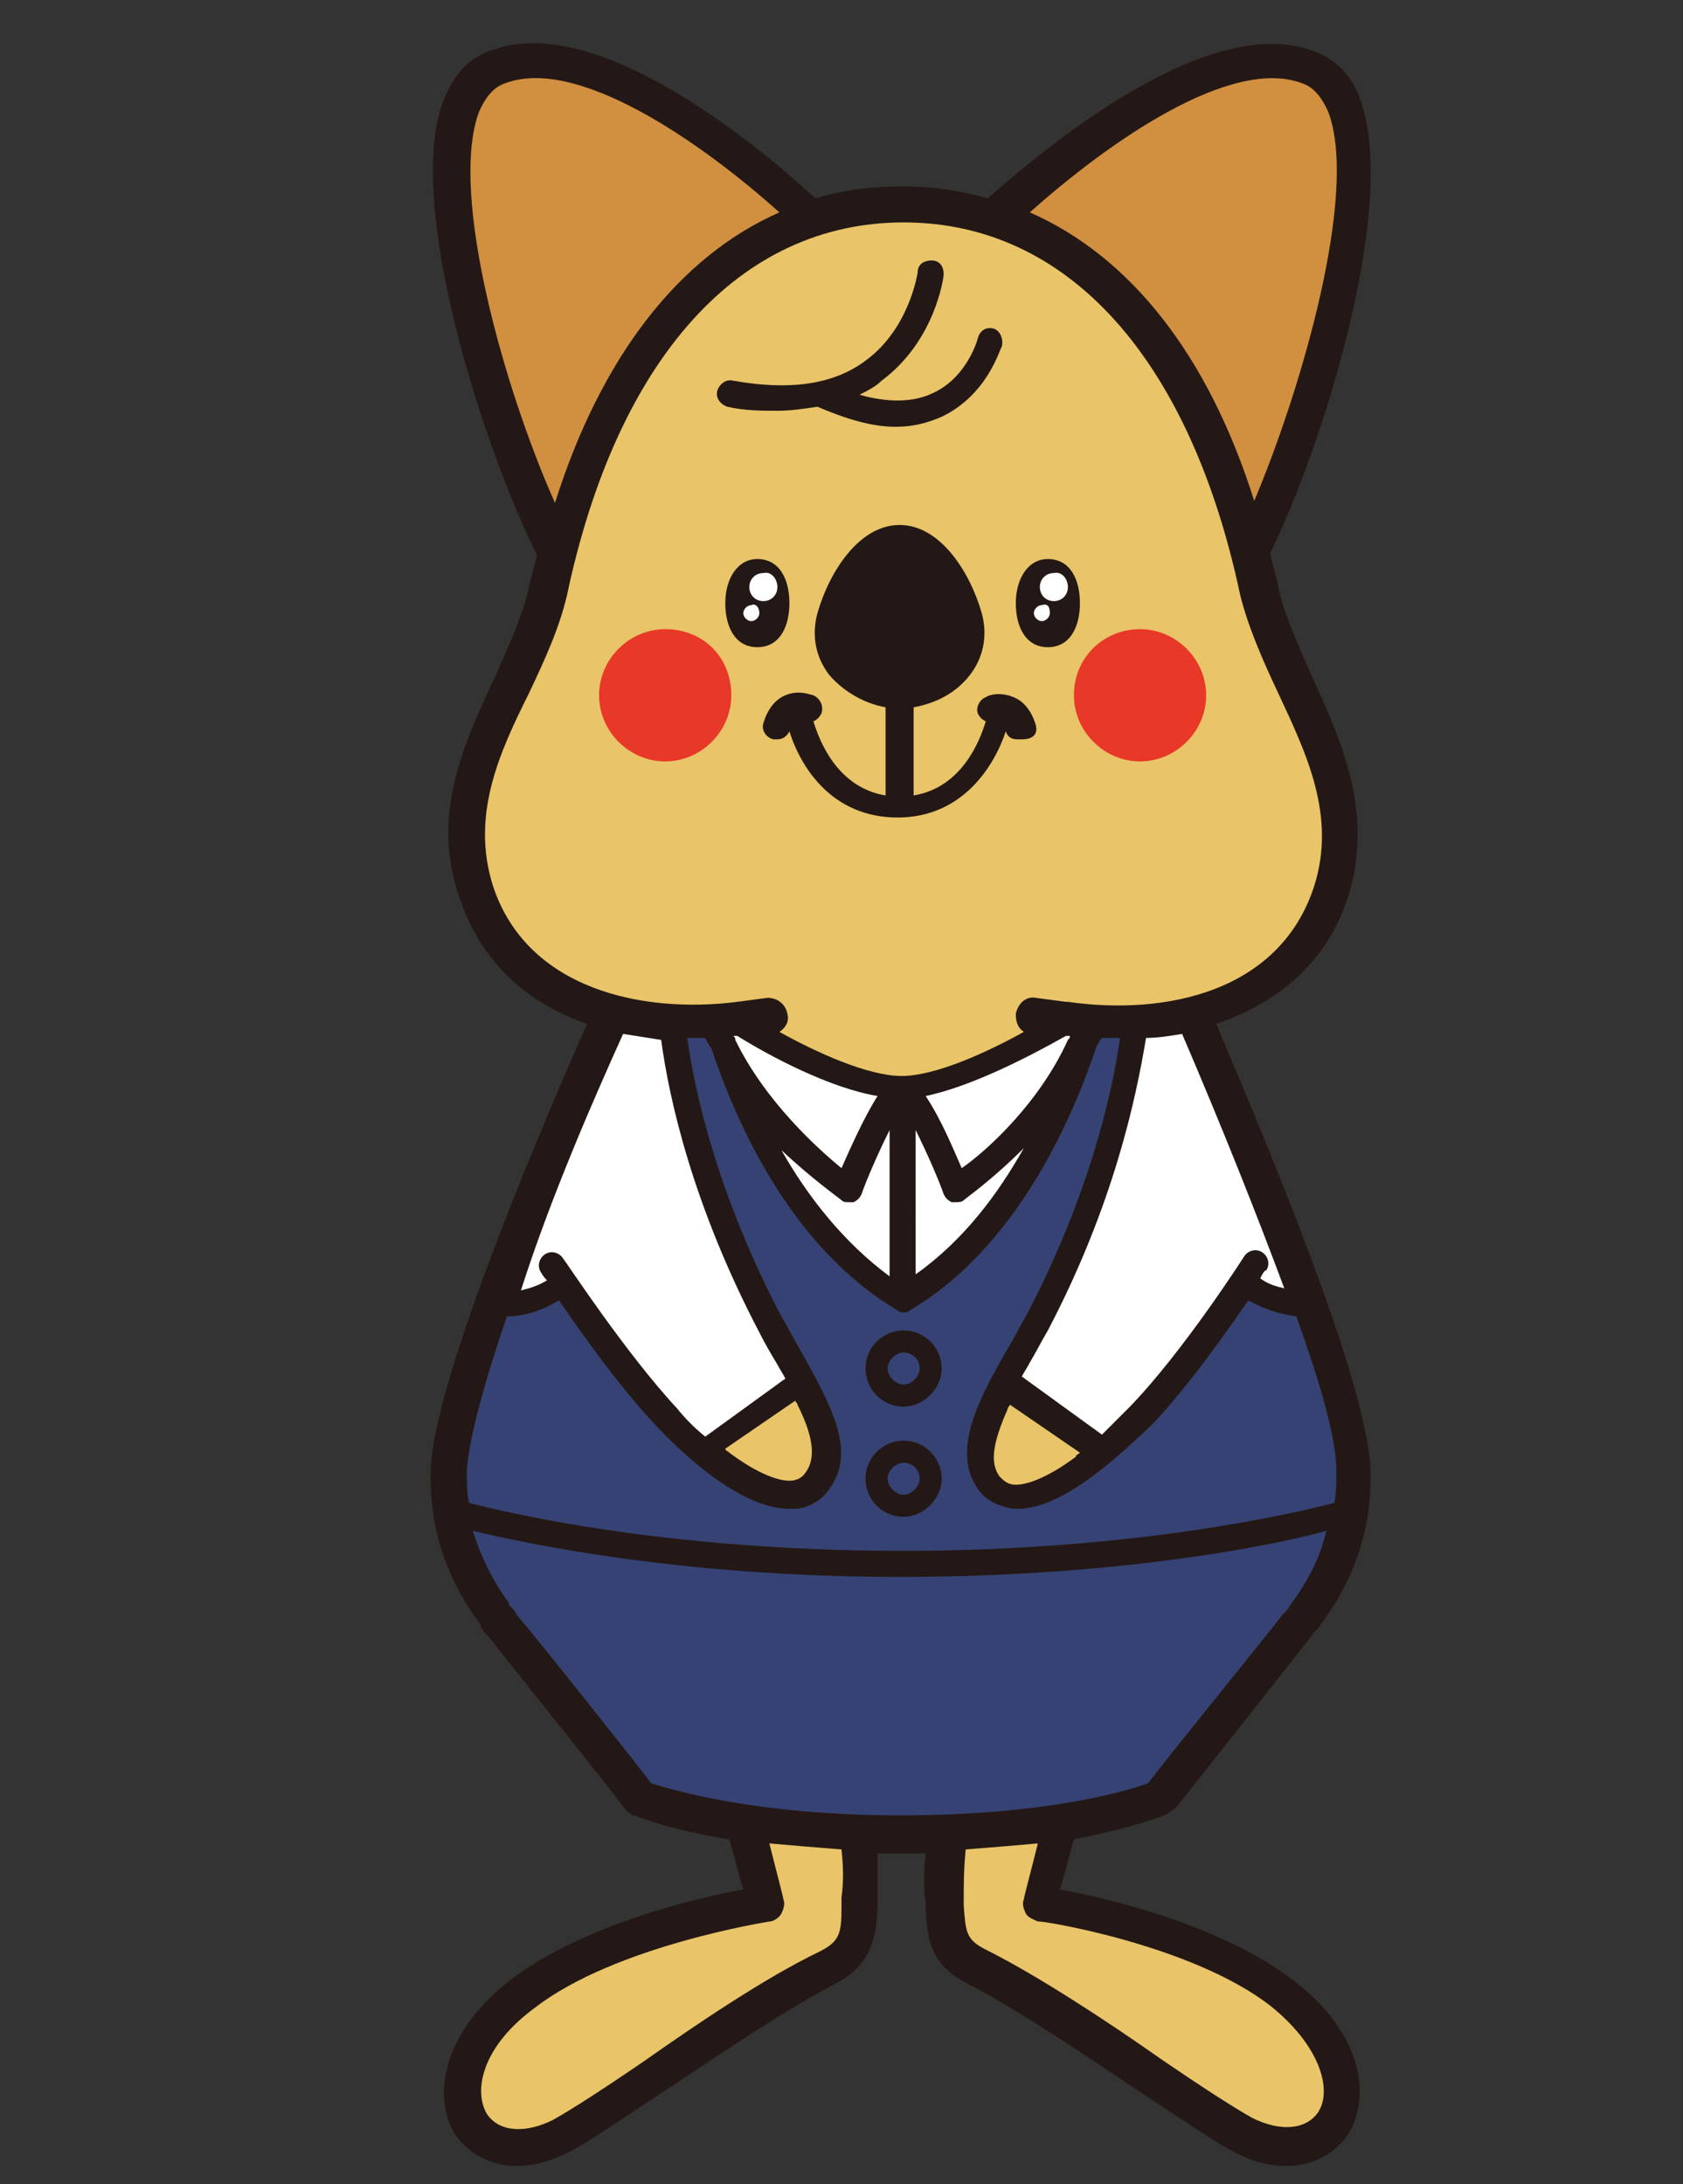 <?xml version="1.0" encoding="utf-8"?>
<!-- Generator: Adobe Illustrator 24.1.2, SVG Export Plug-In . SVG Version: 6.00 Build 0)  -->
<svg version="1.1" xmlns="http://www.w3.org/2000/svg" xmlns:xlink="http://www.w3.org/1999/xlink" x="0px" y="0px"
	 viewBox="0 0 84 109" style="enable-background:new 0 0 84 109;" xml:space="preserve">
<rect x="0" y="0" width="84" height="109" fill="#333333" stroke="none"/>
<style type="text/css">
	.st0{opacity:0;fill:#FFFFFF;}
	.st1{fill:#231815;}
	.st2{fill:#FFFFFF;}
	.st3{fill:#E9C468;}
	.st4{fill:#D18F40;}
	.st5{fill:#364273;}
	.st6{fill:#E83828;}
</style>
<g id="レイヤー_2">
	<rect class="st0" width="84" height="109"/>
</g>
<g id="レイヤー_4">
	<path class="st1" d="M58.3,90.5c0.1-0.1,0.3-0.2,0.4-0.3c0.1-0.1,5.7-7.2,6.8-8.6c0.1-0.2,0.3-0.3,0.4-0.5c0,0,0,0,0,0
		c1.8-2.4,2.6-5,2.5-7.8c-0.2-4.3-4.8-15.4-7.7-22.2c2.9-1,5.5-2.9,6.6-6.4c1.3-4.2-0.4-7.8-1.8-10.9c-0.7-1.6-1.4-3.1-1.7-4.5
		c-0.1-0.6-0.3-1.1-0.4-1.7C66,22.3,69.8,10.3,67.9,5c-0.4-1.2-1.2-2-2.2-2.4c-5.4-2.2-13.9,5.1-16.4,7.3c-1.4-0.4-2.8-0.6-4.3-0.6
		c-1.5,0-3,0.2-4.3,0.6c-2.5-2.3-11-9.6-16.4-7.3c-1,0.4-1.7,1.2-2.2,2.5c-1.9,5.2,2.1,17.4,4.7,22.6c-0.1,0.5-0.3,1.1-0.4,1.6
		c-0.3,1.4-1,2.9-1.7,4.5c-1.5,3.2-3.2,6.8-1.8,10.9c1.1,3.4,3.5,5.4,6.4,6.4c-3,6.8-7.6,17.9-7.8,22.2c-0.1,2.8,0.7,5.4,2.5,7.8
		c0,0,0,0,0,0.1c0.1,0.2,0.3,0.4,0.4,0.5c1.1,1.4,6.8,8.5,6.8,8.6c0.1,0.1,0.2,0.2,0.4,0.3c0.1,0,1.7,0.7,4.8,1.2
		c0.3,1,0.5,1.9,0.7,2.5c-2.3,0.4-8.1,1.8-11.6,4.5c-3.5,2.7-3.9,5.9-2.8,7.7c0.6,0.9,1.7,1.6,3.1,1.6c0.8,0,1.6-0.2,2.6-0.7
		c1-0.5,2.7-1.7,4.7-3c2.7-1.8,6.1-4.1,8.6-5.4c1.9-1,2-2.4,2.1-3.7l0-0.4c0-0.7,0-1.5,0-2.4c0.4,0,0.8,0,1.2,0c0.4,0,0.8,0,1.2,0
		c-0.1,1-0.1,1.8,0,2.4l0,0.4c0.1,1.3,0.1,2.7,2.1,3.7c2.5,1.3,5.9,3.6,8.6,5.4c2,1.3,3.7,2.5,4.7,3c0.9,0.5,1.8,0.7,2.6,0.7
		c1.4,0,2.5-0.7,3.1-1.6c1.1-1.8,0.8-5-2.8-7.7c-3.5-2.7-9.3-4.1-11.6-4.5c0.2-0.6,0.4-1.5,0.7-2.5C56.6,91.2,58.2,90.6,58.3,90.5z"
		/>
	<path class="st2" d="M64.1,64.3c-0.4-0.1-0.8-0.2-1.2-0.5c0.1-0.2,0.2-0.4,0.3-0.4c0.2-0.3,0.1-0.7-0.2-0.9
		c-0.3-0.2-0.7-0.1-0.9,0.2c0,0-3,4.7-5.7,7.5c-0.5,0.5-1,1-1.4,1.4l-4-2.9c0.1-0.2,0.3-0.5,0.4-0.7c0.3-0.5,0.6-1.1,0.9-1.6
		c3.3-6.3,4.4-11.6,4.9-14.6c0.6,0,1.2-0.1,1.8-0.2C61.1,56.5,62.8,60.8,64.1,64.3z"/>
	<path class="st3" d="M53.9,72.5c-0.1,0.1-0.2,0.1-0.2,0.2c-1.2,0.9-2.3,1.4-3,1.4c-0.4,0-0.6-0.2-0.8-0.4c-0.6-0.8-0.2-2,0.4-3.4
		c0-0.1,0.1-0.1,0.1-0.2L53.9,72.5z"/>
	<path class="st4" d="M65.1,4.2c0.5,0.2,0.9,0.7,1.2,1.4c1.5,4-1.3,13.7-3.7,19.4c-2.3-7.3-6.2-12.2-11.2-14.4
		C55.2,7.2,61.5,2.7,65.1,4.2z"/>
	<path class="st4" d="M23.9,5.6c0.3-0.7,0.7-1.2,1.2-1.4c3.6-1.5,9.9,2.9,13.8,6.4c-5,2.2-8.9,7.2-11.2,14.5
		C25.2,19.5,22.4,9.7,23.9,5.6z"/>
	<path class="st3" d="M24.6,44.2c-1.1-3.5,0.3-6.6,1.8-9.6c0.8-1.7,1.5-3.2,1.9-4.9c2.5-11.8,8.6-18.6,16.8-18.6s14.3,6.8,16.8,18.6
		c0.4,1.6,1.1,3.2,1.9,4.9c1.4,3,2.9,6.1,1.8,9.6c-1.7,5.3-7.4,6.5-12.3,5.8c0,0,0,0-0.1,0l-1.5-0.2c-0.5-0.1-0.9,0.3-1,0.8
		c0,0.4,0.1,0.7,0.4,0.9c-1.8,1-4.4,2.2-6.1,2.2c-1.7,0-4.3-1.2-6.1-2.2c0.3-0.2,0.5-0.5,0.4-0.9c-0.1-0.5-0.5-0.8-1-0.8l-1.5,0.2
		c0,0,0,0,0,0c0,0,0,0,0,0C32.1,50.6,26.3,49.4,24.6,44.2z"/>
	<path class="st2" d="M42,59.9c0.1,0.1,0.2,0.1,0.4,0.1c0.1,0,0.1,0,0.2,0c0.2-0.1,0.3-0.2,0.4-0.4c0.2-0.6,0.8-2,1.4-3.2v7.3
		c-2.3-1.7-4.1-4-5.4-6.3C40.6,58.9,41.9,59.8,42,59.9z"/>
	<path class="st2" d="M36.7,51.9c0-0.1,0-0.1-0.1-0.2c0.1,0,0.1,0,0.2,0c1.6,1,4.6,2.6,7,3c-0.7,1.1-1.4,2.7-1.8,3.6
		C40.9,57.4,38.2,55,36.7,51.9z"/>
	<path class="st2" d="M45.7,56.4c0.6,1.2,1.2,2.6,1.4,3.2c0.1,0.2,0.2,0.3,0.4,0.4c0.1,0,0.1,0,0.2,0c0.1,0,0.3,0,0.4-0.1
		c0.1-0.1,1.4-1,3-2.6c-1.3,2.3-3,4.6-5.4,6.3V56.4z"/>
	<path class="st2" d="M48,58.3c-0.4-0.9-1-2.4-1.8-3.6c2.4-0.5,5.4-2.1,7-3c0.1,0,0.1,0,0.2,0c0,0.1,0,0.1-0.1,0.2
		C51.9,55,49.3,57.4,48,58.3z"/>
	<path class="st2" d="M31.1,51.6c0.6,0.1,1.3,0.2,1.9,0.3c0.4,3,1.6,8.3,4.9,14.6c0.3,0.6,0.6,1.1,0.9,1.6c0.1,0.2,0.3,0.5,0.4,0.7
		l-4,2.9c-0.5-0.4-1-0.9-1.4-1.4c-2.6-2.8-5.6-7.4-5.7-7.5c-0.2-0.3-0.6-0.4-0.9-0.2c-0.3,0.2-0.4,0.6-0.2,0.9c0,0,0.1,0.2,0.3,0.4
		c-0.5,0.3-0.9,0.4-1.3,0.5C27.5,59.7,29.7,54.7,31.1,51.6z"/>
	<path class="st3" d="M39.7,69.9c0,0.1,0.1,0.1,0.1,0.2c0.7,1.4,1,2.6,0.4,3.4c-0.2,0.3-0.5,0.4-0.8,0.4c-0.7,0-1.8-0.5-3-1.4
		c-0.1-0.1-0.2-0.1-0.2-0.2L39.7,69.9z"/>
	<path class="st5" d="M23.3,73.4c0.1-1.6,0.9-4.5,2-7.7c0.7,0,1.6-0.2,2.6-0.8c1.1,1.6,3,4.3,4.8,6.2c1.2,1.3,4.2,4.2,6.7,4.2
		c0.1,0,0.1,0,0.2,0c0.7,0,1.4-0.4,1.8-1c1.4-1.9,0-4.3-1.5-7c-0.3-0.5-0.6-1.1-0.9-1.6c-3.1-5.9-4.3-11-4.7-13.9c0,0,0,0,0.1,0
		c0.3,0,0.6,0,0.8,0c0.1,0.2,0.2,0.4,0.3,0.5c1.2,3.6,3.9,9.9,9.3,13.1c0.1,0.1,0.2,0.1,0.3,0.1c0.1,0,0.2,0,0.3-0.1
		c5.3-3.1,8.1-9.5,9.3-13.1c0.1-0.2,0.2-0.4,0.3-0.5c0.3,0,0.6,0,0.9,0c-0.4,2.9-1.6,8-4.7,13.9c-0.3,0.5-0.6,1.1-0.9,1.6
		c-1.5,2.6-2.8,5.1-1.5,7c0.4,0.6,1.1,0.9,1.8,1c0.1,0,0.1,0,0.2,0c2.4,0,5.4-3,6.7-4.2c1.8-1.9,3.7-4.6,4.8-6.2
		c0.9,0.5,1.7,0.7,2.4,0.8c1.3,3.6,2,6.2,2,7.7c0,0.6,0,1.1-0.1,1.6c-1.5,0.4-9.6,2.4-21.6,2.4c-12,0-20.1-2-21.6-2.4
		C23.3,74.5,23.3,73.9,23.3,73.4z"/>
	<path class="st3" d="M42,94.7l0,0.5c0,1.3-0.1,1.7-1.1,2.2c-2.7,1.3-6.1,3.6-8.8,5.5c-1.9,1.3-3.6,2.4-4.5,2.9
		c-1.4,0.7-2.7,0.6-3.3-0.3c-0.7-1.2-0.2-3.4,2.4-5.3c4-3.1,11.7-4.3,11.7-4.3c0.2,0,0.5-0.2,0.6-0.4c0.1-0.2,0.2-0.5,0.1-0.7
		c0-0.1-0.3-1.2-0.7-2.8c1.1,0.1,2.3,0.2,3.6,0.3C42.1,93.2,42.1,94,42,94.7z"/>
	<path class="st3" d="M63.4,100.1c2.5,2,3.1,4.2,2.4,5.3c-0.6,0.9-1.9,1-3.3,0.3c-0.9-0.5-2.6-1.6-4.5-2.9c-2.7-1.9-6.2-4.2-8.8-5.5
		c-1-0.5-1-0.9-1.1-2.2l0-0.4c0-0.6,0-1.4,0.1-2.4c1.3-0.1,2.5-0.2,3.6-0.3c-0.4,1.6-0.7,2.7-0.7,2.8c-0.1,0.2,0,0.5,0.1,0.7
		c0.1,0.2,0.4,0.3,0.6,0.4C51.7,95.8,59.4,97,63.4,100.1z"/>
	<path class="st5" d="M45,90.6c-7.4,0-11.5-1.3-12.5-1.6c-0.9-1.2-5.6-7.1-6.7-8.4c-0.1-0.2-0.2-0.3-0.4-0.5c0,0,0,0,0-0.1
		c-0.8-1.1-1.4-2.3-1.8-3.6c2.5,0.6,10.3,2.3,21.3,2.3c11,0,18.8-1.6,21.3-2.3c-0.3,1.3-0.9,2.5-1.8,3.7h0c0,0,0,0,0,0
		c-0.1,0.2-0.2,0.3-0.4,0.5c-1,1.3-5.8,7.2-6.7,8.4C56.5,89.3,52.4,90.6,45,90.6z"/>
</g>
<g id="レイヤー_5">
	<g>
		<path class="st1" d="M51.7,36.2c-0.2-0.7-0.6-1.2-1.1-1.4c-0.7-0.3-1.3-0.1-1.4,0c-0.3,0.1-0.5,0.5-0.4,0.8
			c0.1,0.2,0.2,0.3,0.4,0.4c-0.3,1-1.2,3.3-3.6,3.7v-4.4c1.1-0.2,2.1-0.7,2.8-1.6c0.7-0.9,0.9-2,0.6-3.1c-0.6-2.1-2.1-4.4-4.1-4.4
			c-2,0-3.5,2.3-4.1,4.4c-0.3,1.1-0.1,2.2,0.6,3.1c0.7,0.8,1.7,1.4,2.8,1.6v4.4c-2.4-0.4-3.3-2.7-3.6-3.7c0.2-0.1,0.3-0.2,0.4-0.4
			c0.1-0.3,0-0.7-0.4-0.9c-0.1,0-0.7-0.3-1.4,0c-0.5,0.2-0.9,0.7-1.1,1.4c-0.1,0.3,0.1,0.7,0.5,0.8c0.1,0,0.1,0,0.2,0
			c0.3,0,0.5-0.2,0.6-0.4c0.6,1.9,2.2,4.3,5.4,4.3c3.2,0,4.8-2.5,5.4-4.3c0.1,0.3,0.3,0.4,0.6,0.4c0.1,0,0.1,0,0.2,0
			C51.6,36.9,51.8,36.6,51.7,36.2z"/>
		<path class="st6" d="M36.5,34.7c0,1.8-1.5,3.3-3.3,3.3c-1.8,0-3.3-1.5-3.3-3.3c0-1.8,1.5-3.3,3.3-3.3
			C35.1,31.4,36.5,32.8,36.5,34.7"/>
		<path class="st6" d="M53.6,34.7c0,1.8,1.5,3.3,3.3,3.3s3.3-1.5,3.3-3.3c0-1.8-1.5-3.3-3.3-3.3S53.6,32.8,53.6,34.7"/>
		<path class="st1" d="M50.7,30.1c0,1.2,0.5,2.2,1.6,2.2c1.1,0,1.6-1,1.6-2.2c0-1.2-0.5-2.2-1.6-2.2C51.3,27.9,50.7,28.9,50.7,30.1"
			/>
		<path class="st2" d="M53.3,29.3c0,0.4-0.3,0.7-0.7,0.7c-0.4,0-0.7-0.3-0.7-0.7c0-0.4,0.3-0.7,0.7-0.7C53,28.5,53.3,28.9,53.3,29.3
			"/>
		<path class="st2" d="M52.4,30.6c0,0.2-0.2,0.4-0.4,0.4c-0.2,0-0.4-0.2-0.4-0.4c0-0.2,0.2-0.4,0.4-0.4
			C52.3,30.1,52.4,30.3,52.4,30.6"/>
		<path class="st1" d="M36.2,30.1c0,1.2,0.5,2.2,1.6,2.2c1.1,0,1.6-1,1.6-2.2c0-1.2-0.5-2.2-1.6-2.2C36.8,27.9,36.2,28.9,36.2,30.1"
			/>
		<path class="st2" d="M38.8,29.3c0,0.4-0.3,0.7-0.7,0.7c-0.4,0-0.7-0.3-0.7-0.7c0-0.4,0.3-0.7,0.7-0.7
			C38.5,28.5,38.8,28.9,38.8,29.3"/>
		<path class="st2" d="M37.9,30.6c0,0.2-0.2,0.4-0.4,0.4c-0.2,0-0.4-0.2-0.4-0.4c0-0.2,0.2-0.4,0.4-0.4
			C37.7,30.1,37.9,30.3,37.9,30.6"/>
	</g>
	<path class="st1" d="M49.6,16.4c-0.4-0.1-0.7,0.1-0.8,0.5c0,0-0.5,1.9-2.2,2.7c-1,0.5-2.3,0.5-3.7,0.1c0.4-0.2,0.8-0.4,1.1-0.7
		c2.7-2,3.1-5.2,3.1-5.3c0-0.4-0.2-0.7-0.6-0.7c-0.4,0-0.7,0.2-0.7,0.6c0,0-0.4,2.8-2.6,4.4c-1.6,1.2-3.8,1.5-6.6,1
		c-0.4-0.1-0.7,0.2-0.8,0.5c-0.1,0.4,0.2,0.7,0.5,0.8c0.9,0.2,1.7,0.2,2.5,0.2c0.7,0,1.3-0.1,2-0.2c1.4,0.6,2.7,1,3.9,1
		c0.9,0,1.6-0.2,2.3-0.5c2.3-1.1,2.9-3.4,3-3.5C50.1,16.9,49.9,16.5,49.6,16.4z"/>
	<path class="st1" d="M45.1,70.2c-1.1,0-1.9-0.9-1.9-1.9c0-1.1,0.9-1.9,1.9-1.9c1.1,0,1.9,0.9,1.9,1.9C47,69.3,46.1,70.2,45.1,70.2
		L45.1,70.2z M45.1,67.5c-0.4,0-0.8,0.4-0.8,0.8c0,0.4,0.4,0.8,0.8,0.8c0.4,0,0.8-0.4,0.8-0.8C45.9,67.8,45.5,67.5,45.1,67.5
		L45.1,67.5z"/>
	<path class="st1" d="M45.1,75.7c-1.1,0-1.9-0.9-1.9-1.9c0-1.1,0.9-1.9,1.9-1.9c1.1,0,1.9,0.9,1.9,1.9C47,74.8,46.1,75.7,45.1,75.7
		L45.1,75.7z M45.1,73c-0.4,0-0.8,0.4-0.8,0.8c0,0.4,0.4,0.8,0.8,0.8c0.4,0,0.8-0.4,0.8-0.8C45.9,73.3,45.5,73,45.1,73L45.1,73z"/>
</g>
</svg>
